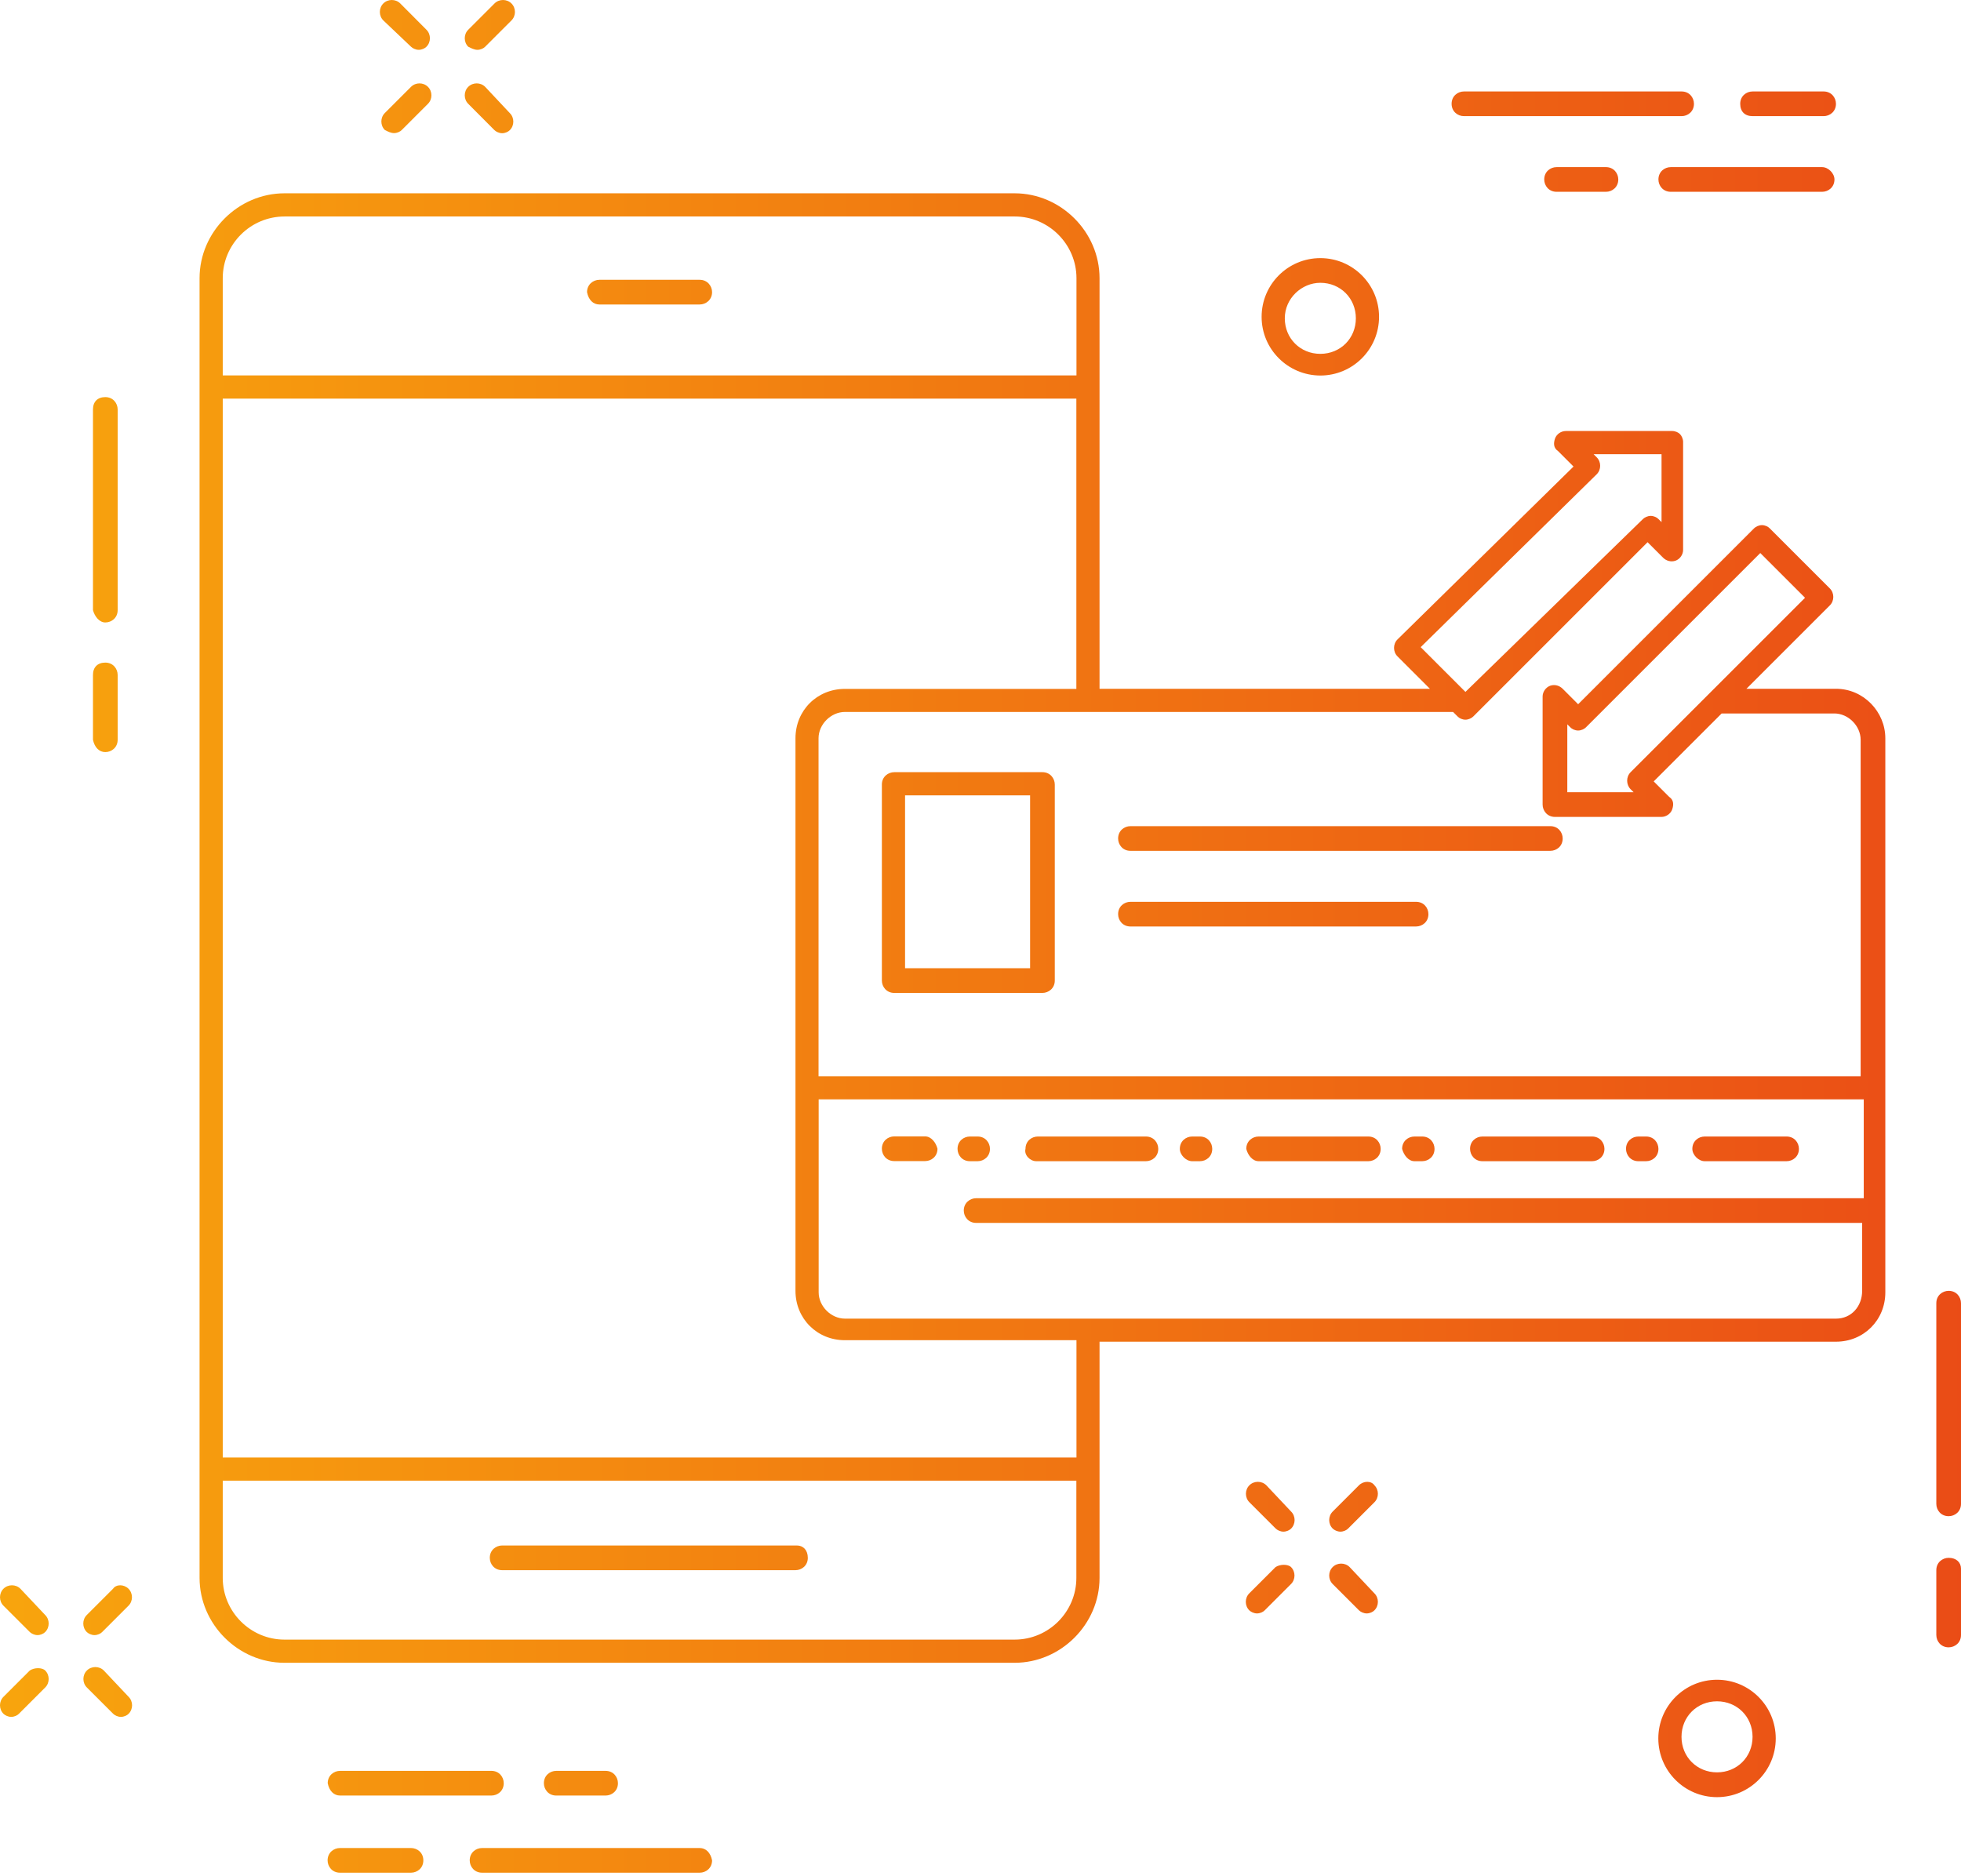 <svg xmlns="http://www.w3.org/2000/svg" width="170" height="162.68" viewBox="0 0 170 162.68">
<defs>
  <linearGradient id="gradient" x1="0%" y1="0%" x2="100%" y2="0%">
    <stop offset="0%" stop-color="#f8a50d"/>
    <stop offset="100%" stop-color="#ea4c16" />
  </linearGradient>
</defs>
  <path fill="url(#gradient)" d="M50.89 25.33c0-.67.54-1.07 1.07-1.07h8.7c.67 0 1.07.54 1.07 1.07 0 .67-.54 1.07-1.07 1.07h-8.7c-.54 0-.94-.4-1.07-1.07zM69.09 134H43.53c-.54 0-1.07.4-1.07 1.07 0 .54.4 1.07 1.07 1.07h25.43c.54 0 1.07-.4 1.07-1.07s-.4-1.07-.94-1.07zM9.13 53.97c.54 0 1.07-.4 1.07-1.07V35.5c0-.54-.4-1.07-1.07-1.07s-1.07.4-1.07 1.07v17.4c.14.53.54 1.07 1.07 1.07zm0 11.24c.54 0 1.07-.4 1.07-1.07v-5.62c0-.54-.4-1.07-1.07-1.07s-1.07.4-1.07 1.07v5.62c.14.67.54 1.07 1.07 1.07zm159.8 46.71c-.54 0-1.07.4-1.07 1.07v17.4c0 .54.4 1.07 1.07 1.07.54 0 1.07-.4 1.07-1.07v-17.4c0-.54-.4-1.07-1.07-1.07zm0 23.15c-.54 0-1.07.4-1.07 1.07v5.62c0 .54.4 1.07 1.07 1.07.54 0 1.07-.4 1.07-1.07v-5.75c0-.54-.4-.94-1.07-.94zM35.63 4.05c.13.13.4.27.67.27s.54-.13.67-.27c.4-.4.4-1.07 0-1.47L34.7.3c-.4-.4-1.07-.4-1.47 0-.4.4-.4 1.07 0 1.47l2.4 2.28zm7.23 7.23c.13.13.4.27.67.27s.54-.13.67-.27c.4-.4.4-1.07 0-1.47l-2.14-2.28c-.4-.4-1.07-.4-1.47 0-.4.4-.4 1.07 0 1.47l2.27 2.28zm-8.7.26c.27 0 .54-.13.67-.27L37.1 9c.4-.4.4-1.07 0-1.47-.4-.4-1.07-.4-1.47 0L33.36 9.8c-.4.4-.4 1.07 0 1.47.27.14.53.27.8.27zm7.23-7.22c.27 0 .54-.13.67-.27l2.28-2.28c.4-.4.4-1.07 0-1.47-.4-.4-1.07-.4-1.47 0l-2.28 2.28c-.4.4-.4 1.07 0 1.47.26.13.53.27.8.27zm68.39 124.46c-.4-.4-1.07-.4-1.47 0-.4.4-.4 1.07 0 1.47l2.28 2.28c.13.13.4.27.67.27s.54-.13.67-.27c.4-.4.4-1.07 0-1.47l-2.15-2.28zm7.22 7.09c-.4-.4-1.07-.4-1.47 0-.4.4-.4 1.07 0 1.47l2.28 2.28c.13.13.4.27.67.27s.54-.13.67-.27c.4-.4.4-1.07 0-1.47l-2.15-2.28zm-6.42 0l-2.28 2.28c-.4.4-.4 1.07 0 1.47.13.13.4.27.67.27s.54-.13.67-.27l2.28-2.28c.4-.4.4-1.07 0-1.47-.27-.26-.94-.26-1.34 0zm7.23-7.09l-2.28 2.28c-.4.4-.4 1.07 0 1.47.13.13.4.27.67.27s.54-.13.67-.27l2.28-2.28c.4-.4.4-1.07 0-1.47-.27-.4-.94-.4-1.34 0zM1.77 137.75c-.4-.4-1.07-.4-1.47 0-.4.4-.4 1.07 0 1.47l2.28 2.28c.13.13.4.27.67.27s.54-.13.67-.27c.4-.4.4-1.07 0-1.47l-2.15-2.28zM9 144.84c-.4-.4-1.07-.4-1.47 0-.4.4-.4 1.07 0 1.47l2.28 2.28c.13.13.4.27.67.27s.54-.13.67-.27c.4-.4.4-1.07 0-1.47L9 144.84zm-6.42 0L.3 147.12c-.4.4-.4 1.07 0 1.47.13.13.4.27.67.27s.54-.13.67-.27l2.28-2.28c.4-.4.4-1.07 0-1.47-.27-.27-.94-.27-1.34 0zm7.22-7.09l-2.28 2.28c-.4.4-.4 1.07 0 1.47.13.13.4.27.67.27s.54-.13.67-.27l2.28-2.28c.4-.4.4-1.07 0-1.47s-1.07-.4-1.34 0zm99.57-110.28c0-2.81 2.28-5.09 5.09-5.09s5.09 2.28 5.09 5.09-2.28 5.09-5.09 5.09c-2.81-.01-5.09-2.28-5.09-5.09zm2.01.13c0 1.74 1.34 3.08 3.08 3.08s3.08-1.34 3.08-3.08-1.34-3.08-3.08-3.08c-1.61 0-3.08 1.34-3.08 3.08zm42.56 123.13c0 2.81-2.28 5.09-5.09 5.09s-5.09-2.28-5.09-5.09 2.28-5.09 5.09-5.09 5.09 2.28 5.09 5.09zm-2.01-.14c0-1.74-1.34-3.08-3.08-3.08s-3.08 1.34-3.08 3.08 1.34 3.08 3.08 3.08 3.08-1.34 3.08-3.08zM126.91 10.07h18.87c.54 0 1.07-.4 1.07-1.07 0-.54-.4-1.07-1.07-1.07h-18.87c-.54 0-1.07.4-1.07 1.07s.53 1.07 1.07 1.07zm25.02 0h6.16c.54 0 1.07-.4 1.07-1.07 0-.54-.4-1.07-1.07-1.07h-6.16c-.54 0-1.07.4-1.07 1.07s.4 1.07 1.07 1.07zm6.03 4.42h-13.12c-.54 0-1.07.4-1.07 1.07 0 .54.4 1.07 1.07 1.07h13.12c.54 0 1.07-.4 1.07-1.07 0-.54-.54-1.07-1.07-1.07zm-23.02 0c-.54 0-1.07.4-1.07 1.07 0 .54.4 1.07 1.07 1.07h4.28c.54 0 1.07-.4 1.07-1.07 0-.54-.4-1.07-1.07-1.07h-4.28zM60.66 160.23H41.79c-.54 0-1.07.4-1.07 1.07 0 .54.4 1.07 1.07 1.07h18.87c.54 0 1.07-.4 1.07-1.07-.13-.67-.54-1.07-1.07-1.07zm-25.03 0h-6.16c-.54 0-1.07.4-1.07 1.07 0 .54.4 1.07 1.07 1.07h6.16c.54 0 1.07-.4 1.07-1.07s-.53-1.07-1.07-1.07zm-6.15-4.55H42.6c.54 0 1.07-.4 1.07-1.07 0-.54-.4-1.07-1.07-1.07H29.48c-.54 0-1.07.4-1.07 1.07.13.67.53 1.07 1.07 1.07zm23.02 0c.54 0 1.07-.4 1.07-1.07 0-.54-.4-1.07-1.07-1.07h-4.28c-.54 0-1.07.4-1.07 1.07 0 .54.4 1.07 1.07 1.07h4.28zm27.7-57.15h-2.68c-.54 0-1.07.4-1.07 1.07 0 .54.4 1.07 1.07 1.07h2.68c.54 0 1.07-.4 1.07-1.07-.13-.53-.54-1.07-1.07-1.07zm4.55 2.15c.54 0 1.07-.4 1.07-1.07 0-.54-.4-1.07-1.07-1.07h-.67c-.54 0-1.07.4-1.07 1.07 0 .54.4 1.07 1.07 1.07h.67zm5.08 0h9.51c.54 0 1.07-.4 1.07-1.07 0-.54-.4-1.07-1.07-1.07H89.97c-.54 0-1.07.4-1.07 1.07-.14.53.4 1.07.93 1.07zm52.2 0h.67c.54 0 1.07-.4 1.07-1.07 0-.54-.4-1.07-1.07-1.07h-.67c-.54 0-1.07.4-1.07 1.07 0 .53.4 1.07 1.07 1.07zm5.75 0h7.1c.54 0 1.07-.4 1.07-1.07 0-.54-.4-1.07-1.07-1.07h-7.1c-.54 0-1.07.4-1.07 1.07 0 .53.54 1.07 1.07 1.07zm-19.27 0h9.51c.54 0 1.07-.4 1.07-1.07 0-.54-.4-1.07-1.07-1.07H128.51c-.54 0-1.07.4-1.07 1.07 0 .53.4 1.07 1.07 1.07zm-25.16 0h.67c.54 0 1.07-.4 1.07-1.07 0-.54-.4-1.07-1.07-1.07h-.67c-.54 0-1.07.4-1.07 1.07 0 .53.54 1.07 1.07 1.07zm5.76 0h9.51c.54 0 1.07-.4 1.07-1.07 0-.54-.4-1.07-1.07-1.07H109.11c-.54 0-1.07.4-1.07 1.07.13.53.53 1.07 1.07 1.07zm13.51 0h.67c.54 0 1.07-.4 1.07-1.07 0-.54-.4-1.07-1.07-1.07h-.67c-.54 0-1.07.4-1.07 1.07.14.53.54 1.07 1.07 1.07zM90.37 66.95c.67 0 1.07.54 1.07 1.07v17c0 .67-.54 1.07-1.07 1.07H77.52c-.67 0-1.07-.54-1.07-1.07v-17c0-.67.54-1.07 1.07-1.07h12.85zm-1.07 2.01H78.46v14.99H89.3V68.96zm46.17 3.74c0-.54-.4-1.07-1.07-1.07H98c-.54 0-1.07.4-1.07 1.07 0 .54.4 1.07 1.07 1.07h36.4c.54 0 1.07-.4 1.07-1.07zM98 78.19c-.54 0-1.07.4-1.07 1.07 0 .54.4 1.07 1.07 1.07h24.76c.54 0 1.07-.4 1.07-1.07 0-.54-.4-1.07-1.07-1.07H98zm65.44-14.18V112.05c0 2.41-1.87 4.28-4.28 4.28H95.32v20.48c0 4.01-3.35 7.36-7.36 7.36h-63.3c-4.01 0-7.36-3.35-7.36-7.36V24.12c0-4.01 3.35-7.36 7.36-7.36h63.3c4.01 0 7.36 3.35 7.36 7.36v35.6h28.64l-2.81-2.81c-.4-.4-.4-1.07 0-1.47l15.26-14.99-1.34-1.34c-.4-.27-.4-.67-.27-1.07s.54-.67.94-.67h9.23c.27 0 .54.13.67.27.13.13.27.4.27.67v9.37c0 .4-.27.8-.67.94-.4.13-.8 0-1.07-.27l-1.34-1.34-15.12 15.12c-.13.13-.4.27-.67.27s-.54-.13-.67-.27l-.4-.4H73.24c-1.2 0-2.28 1.07-2.28 2.28v29.31h90.34V64.14c0-1.2-1.07-2.28-2.28-2.28h-9.77l-5.89 5.89 1.34 1.34c.4.27.4.67.27 1.07s-.54.67-.94.67h-9.23c-.67 0-1.07-.54-1.07-1.07v-9.37c0-.4.27-.8.67-.94.4-.13.8 0 1.07.27l1.34 1.34 15.26-15.26c.13-.13.4-.27.67-.27s.54.13.67.27l5.22 5.22c.4.4.4 1.07 0 1.47l-7.23 7.23h7.76c2.41 0 4.28 2.01 4.28 4.29zm-22.08 2.94l15.12-15.12-3.88-3.88-15.12 15.12c-.13.13-.4.27-.67.27s-.54-.13-.67-.27l-.27-.27v5.89h5.75l-.27-.27c-.39-.4-.39-1.07.01-1.47zm-18.2-10.84l3.88 3.88L142.43 45c.13-.13.4-.27.67-.27s.54.13.67.27l.27.27v-5.89h-5.89l.27.27c.4.4.4 1.07 0 1.47l-15.26 14.99zM19.31 24.12v8.43h74.01v-8.43c0-2.94-2.41-5.35-5.35-5.35h-63.3c-2.96 0-5.36 2.41-5.36 5.35zm74 112.69v-8.43h-74v8.43c0 2.94 2.41 5.35 5.35 5.35h63.3c2.95 0 5.35-2.41 5.35-5.35zm0-20.61H73.24c-2.41 0-4.28-1.87-4.28-4.28V64.01c0-2.41 1.87-4.28 4.28-4.28h20.07V34.56h-74v91.81h74.01V116.2zm68.12-4.28v-5.89H84.62c-.67 0-1.07-.54-1.07-1.07 0-.67.54-1.07 1.07-1.07h76.95v-8.57h-90.6v16.73c0 1.2 1.07 2.28 2.28 2.28h85.92c1.33 0 2.26-1.07 2.26-2.41z"/>
</svg>